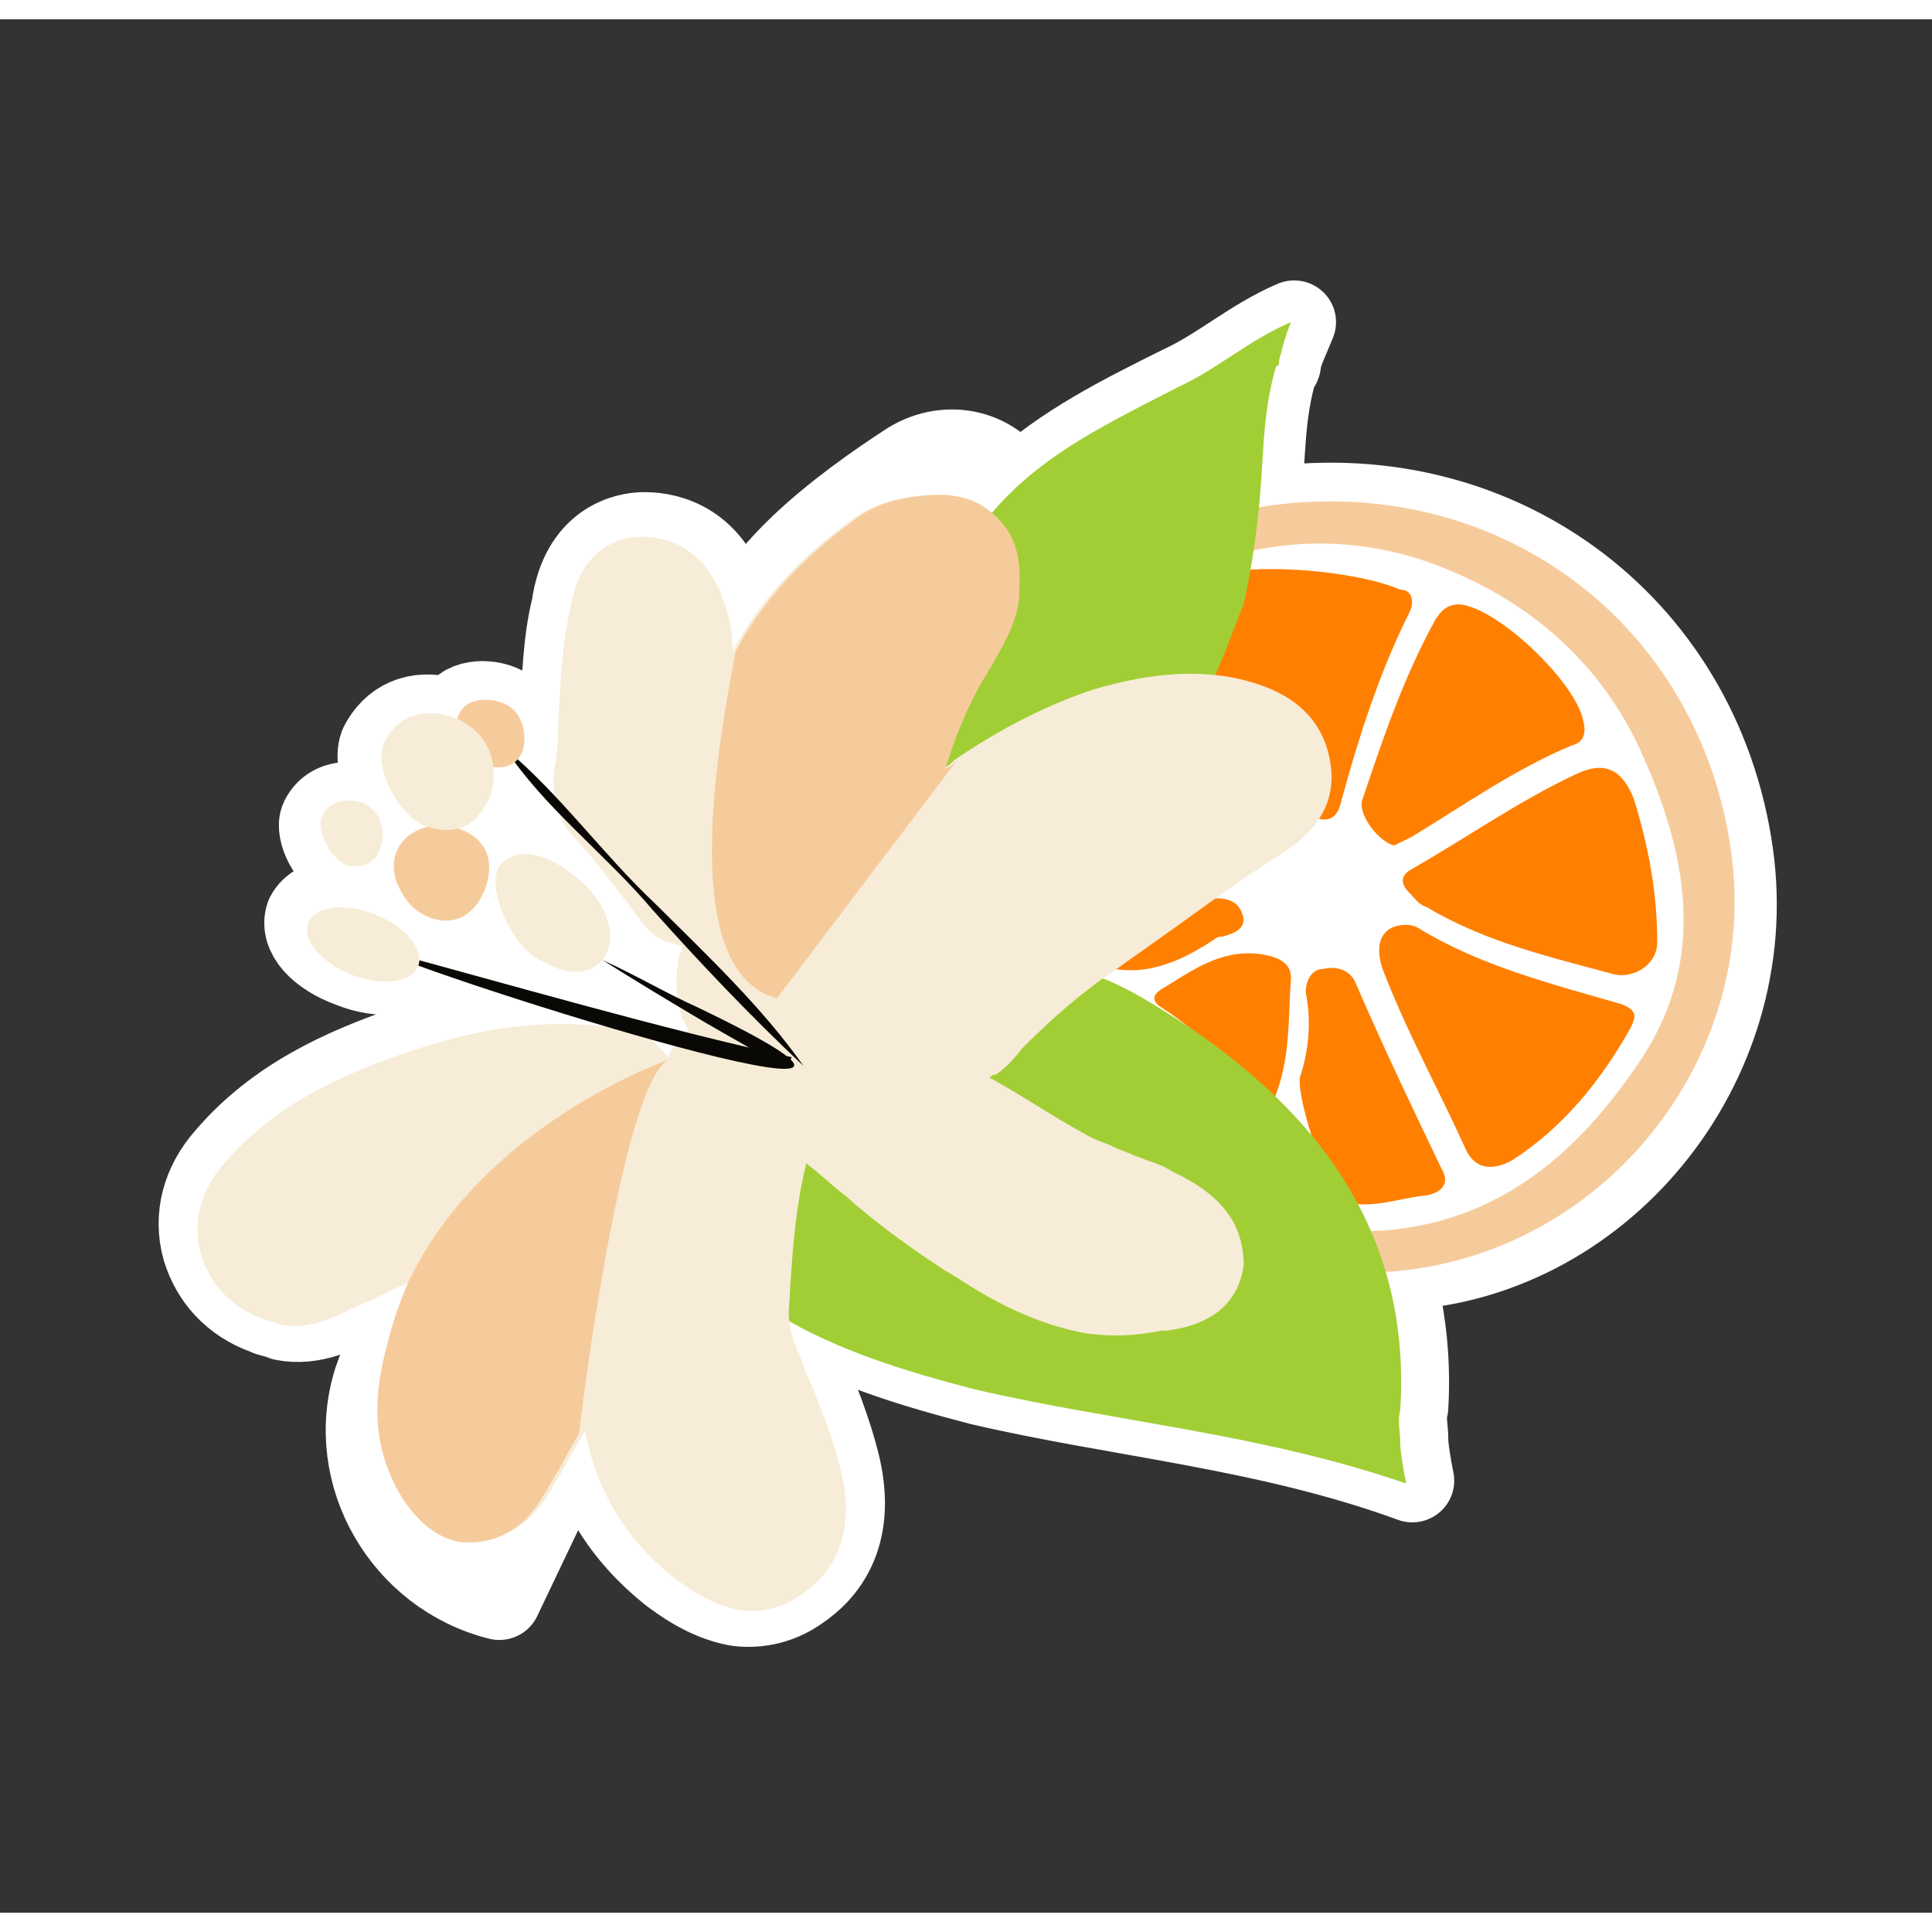 <svg xmlns="http://www.w3.org/2000/svg" width="150" height="150" viewBox="0 0 150 147"><rect x="0" y="0" width="150" height="147" fill="#333333" stroke="none"/><path style="fill-rule:nonzero;fill:#fff;fill-opacity:1;stroke-width:2.835;stroke-linecap:round;stroke-linejoin:round;stroke:#fff;stroke-opacity:1;stroke-miterlimit:10" d="M58.6 28.3c-1.1-7.9-8.1-13-16-11.7.2-2 .1-3.2.6-4.9.1 0 .1-.1.1-.2.1-.4.3-.8.5-1.3-1.4.6-2.5 1.6-3.8 2.2-2 1-4 2-5.6 3.5-.7-1.3-2.3-1.7-3.6-.9-2.3 1.5-5.5 3.9-5.9 6.3 0-.6-.1-1.2-.3-1.7-.7-2.1-2.3-2.2-2.8-2.2-.6 0-2.1.3-2.4 2.5-.3 1.2-.3 2.4-.4 3.6 0 .5 0 1-.1 1.6-.1.5-.2 1.7.7 2.6.5.5.9 1.1 1.4 1.7l.9 1.2c.3.4.7.6 1.2.7h.1c0 .1 0 .2-.1.3-.1.4-.2 1-.1 1.6l-2.6-1.5h-.1l.1-.1c.6-.8.1-2.1-1-2.9-1-.8-1.9-.9-2.4-.4-.6.5.1 2.5 1.1 3.2.1 0 .1.1.2.1l-4.1-.2c-.2-.5-.7-1-1.5-1.3-1-.4-2-.3-2.3.3-.2.6.4 1.3 1.5 1.7 1 .4 2 .3 2.3-.3 1.9.6 5.4 1.7 8.9 2.6-.1.1-.2.3-.3.4 0 .1-.1.2-.1.2-.3-.4-.7-.8-1.2-.9-3.1-.6-5.8.1-7.8.8-2 .7-4.3 1.7-6 3.7-.8.9-1.1 2-.8 3.1.3 1 1 1.8 2.1 2.2.2.1.4.1.6.2 1 .2 1.9-.3 2.3-.5l.9-.4c.4-.2.8-.4 1.3-.6-.6 1.3-1 2.5-1.4 3.6-1 3.2 1 6.6 4.2 7.4l2.8-5.9c.4 2.1 1.4 3.7 3 5 .4.3 1.2.9 2.2 1.1.6.1 1.4 0 2.1-.5.9-.6 1.9-1.8 1.4-4.1-.3-1.3-.8-2.5-1.3-3.7l-.1-.3c-.2-.5-.4-1-.4-1.4 2 1.2 4.3 1.9 6.6 2.5 4.7 1.1 9.7 1.5 14.6 3.3-.1-.5-.2-1.1-.2-1.4 0-.4-.1-.7 0-1.1.1-1.7-.1-3.2-.5-4.7 7-.2 12.5-6.9 11.5-14.1ZM46.3 41.2c-.2-.4-.3-.7-.5-1.1.9.2 1.7-.2 2.6-.3.5-.1.8-.4.5-.9-1-2.1-2-4.2-2.9-6.3-.2-.5-.7-.6-1.1-.5-.4 0-.5.4-.6.8-.1 1.1-.2 2.1-.4 3 0 .4.2 1.5.5 2.4-.4-.6-.9-1.1-1.5-1.6.6-1.4.5-2.8.6-4.2 0-.5-.4-.7-1-.8-1.4-.2-2.4.6-3.4 1.2-.3.2-.3.4 0 .6.9.5 1.7 1.2 2.5 2-1-.8-2.1-1.6-3.3-2.2-.5-.3-1-.5-1.4-.7.2-.1.4-.3.6-.4 1.2.2 2.3-.3 3.4-1 .1-.1.2-.1.3-.1.3-.1.7-.2.7-.6-.1-.5-.4-.7-.9-.7.7-.5 1.4-1 2.2-1.4.6-.4 1.1-.8 1.4-1.2.4.1.7-.1.8-.6.6-2.2 1.3-4.4 2.3-6.4.2-.4.1-.8-.3-.8-1-.5-3.2-.8-5-.7 0-.2.1-.4.1-.6 2.3-.5 4.7-.2 6.8.7 2.8 1.2 5 3.2 6.3 6 1.6 3.5 2.3 7.1.1 10.5-2.1 3.2-4.8 5.6-8.8 5.9h-.6Zm0 0" transform="matrix(2.294 0 0 2.283 0 .221)"/><path style="fill-rule:nonzero;fill:#fff;fill-opacity:1;stroke-width:2.835;stroke-linecap:round;stroke-linejoin:round;stroke:#fff;stroke-opacity:1;stroke-miterlimit:10" d="M55.2 34.2c.2-.4.2-.6-.3-.8-2.4-.7-4.8-1.3-6.9-2.6-.1-.1-.2-.1-.3-.1-.8 0-1.1.6-.8 1.5.8 2.1 1.9 4.1 2.8 6.1.3.7.9.8 1.6.4 1.6-1.1 2.9-2.7 3.9-4.5ZM47.8 28.7c-.4.2-.4.5-.1.8.2.2.3.4.6.5 2 1.2 4.2 1.7 6.4 2.3.7.2 1.4-.3 1.5-1 0-1.7-.3-3.3-.8-4.9-.4-1-1-1.3-2-.8-2.1.8-3.8 2.1-5.6 3.1ZM47.7 27.7c1.8-1.1 3.5-2.3 5.4-3.1.4-.1.5-.4.4-.8-.2-1.3-2.9-3.9-4.2-4-.4 0-.6.2-.8.5-1.1 2-1.8 4.1-2.5 6.2-.1.5.5 1.4 1 1.5.3-.1.6-.2.7-.3ZM45.8 28.6c-.4-.4-1-.1-1.6-.3-.3-.2-1.3.9-1.4 1.3 0 .7.8 1.8 1.4 1.7 1 .2 1.4-.4 1.8-1 .1-.1.4-.2.3-.3-.2-.5-.2-1.1-.5-1.4ZM14.4 27.4c-.1 0-.2.1-.3.1-.8.4-1 1.3-.6 2.2.4.8 1.4 1.2 2.1.8.7-.4 1.1-1.6.7-2.3-.2-.3-.5-.5-.9-.7.6-.2.8-.7 1-1.1.1-.4.1-.7.1-1 .3.1.7 0 .9-.2.4-.4.3-1.3-.1-1.7-.4-.4-1.3-.5-1.7-.1-.1.1-.2.3-.2.4-.1 0-.2-.1-.3-.1-1-.3-1.8.1-2.2.9-.3.8.6 2.4 1.5 2.8ZM11.8 28.7c.7.2 1-.3 1.1-.6.2-.7-.2-1.4-.8-1.5-.6-.1-1 .1-1.2.5-.2.4.3 1.4.9 1.6Zm0 0" transform="matrix(2.294 0 0 2.283 0 .221)"/><path style="stroke:none;fill-rule:nonzero;fill:#ff8001;fill-opacity:1" d="M91.055 45.191c-2.98 2.512 5.734 12.559 8.488 15.297.687.684 1.605.914 2.293 1.371 1.375.684 2.062 0 2.293-1.144 1.375-5.02 2.98-10.043 5.273-14.61.461-.914.23-1.824-.687-1.824-4.13-1.828-16.742-2.742-17.66.91Zm0 0"/><path style="stroke:none;fill-rule:nonzero;fill:#f6cb9c;fill-opacity:1" d="M92.89 42.453c.688.23 1.145-.226 1.606-.457 6.192-2.055 12.613-1.598 18.348.914 6.422 2.738 11.469 7.305 14.449 13.695 3.672 7.993 5.277 16.211.23 23.973-4.816 7.305-11.007 12.781-20.183 13.469-1.149 0-2.524 0-2.293 1.824.226 2.055 1.605 1.371 2.75 1.371 16.516-1.14 28.898-16.437 26.605-32.644-2.523-18.035-18.578-29.676-36.695-26.711-2.754.687-4.36 1.828-4.816 4.566Zm0 0"/><path style="stroke:none;fill-rule:nonzero;fill:#a2ce35;fill-opacity:1" d="M100.23 23.508c-3.21 1.367-5.734 3.652-8.714 5.02-6.196 3.195-12.157 5.937-16.059 11.87-.687.914-1.144 1.829-.687 2.97.918 3.421-.227 6.39-2.524 8.902-2.75 2.968-3.898 6.847-4.816 10.73.23-.23.46-.457.691-.914 2.52-3.652 2.063-1.14-.691 3.426.46-.23.918-.688 1.379-.914 5.043-4.11 15.367-6.848 21.558-8.903 3.211-1.144 4.817-7.078 6.192-10.273 2.066-9.59.918-13.012 2.523-18.492.23 0 .23-.227.23-.457.231-.91.458-1.825.918-2.965Zm0 0"/><path style="stroke:none;fill-rule:nonzero;fill:#ff8001;fill-opacity:1" d="M109.176 70.305c-1.836 0-2.524 1.367-1.836 3.422 1.836 4.796 4.355 9.359 6.422 13.925.687 1.598 2.062 1.828 3.668.914 3.902-2.511 6.882-6.164 9.175-10.273.457-.914.457-1.367-.687-1.824-5.504-1.598-11.008-2.969-15.828-5.938-.457-.226-.688-.226-.914-.226ZM128.668 71.672c0-3.879-.688-7.531-1.832-11.184-.918-2.285-2.293-2.968-4.59-1.828-4.355 2.055-8.254 4.797-12.613 7.305-.918.457-.918 1.144-.23 1.828.46.457.687.914 1.378 1.14 4.586 2.739 9.633 3.883 14.676 5.25 1.606.231 3.211-.91 3.211-2.511ZM108.258 64.14l1.375-.683c4.129-2.512 8.027-5.254 12.387-7.078.918-.227 1.144-.914.918-1.828-.461-2.965-6.653-8.903-9.633-9.13-.918 0-1.38.458-1.836 1.142-2.524 4.566-4.13 9.359-5.735 14.152-.23 1.144 1.375 3.2 2.524 3.426ZM100.918 82.176c-.23 1.824 2.293 9.129 3.21 9.586 2.294.687 4.356-.227 6.653-.457 1.145-.227 1.832-.91 1.145-2.055-2.293-4.793-4.586-9.586-6.653-14.379-.457-1.144-1.605-1.371-2.52-1.144-.917 0-1.378.914-1.378 1.828.46 2.28.23 4.566-.457 6.62ZM77.063 71.902c1.378 0 2.523.227 3.44.227.919 0 2.067 0 2.981.457 3.903 2.285 7.34 1.14 10.782-1.14.23-.227.46-.227.687-.227.688-.23 1.606-.457 1.606-1.371-.227-1.141-.918-1.598-2.063-1.598-2.754 0-5.734.227-8.488-.23-3.899-.454-6.192 1.144-8.945 3.882ZM98.852 84c1.378-3.195 1.148-6.39 1.378-9.586 0-1.14-.918-1.598-2.293-1.828-3.21-.457-5.507 1.371-7.8 2.742-.688.453-.688.91 0 1.367 3.21 2.055 5.734 4.793 8.715 7.305ZM85.781 65.281c1.145.684 2.293.457 3.211.457 2.75-.226 5.504 1.371 8.028-1.824 1.144-1.602 1.375-1.602 0-2.742-.461-.457-.918-.914-1.38-1.367-.456-.457-.913-1.371-1.831-.688-2.754 2.055-5.278 3.883-8.028 6.164Zm0 0"/><path style="stroke:none;fill-rule:nonzero;fill:#fff;fill-opacity:1" d="M101.605 71.672c2.293.457 3.211-.91 4.13-2.281.23-.227.917-.457.687-.684-.688-.914-.688-2.285-1.375-2.969-.918-.914-2.293-.226-3.672-.683-.688-.457-2.98 2.054-3.21 2.965.23 1.144 2.065 3.652 3.44 3.652Zm0 0"/><path style="stroke:none;fill-rule:nonzero;fill:#a2ce35;fill-opacity:1" d="M109.176 113.68c-.23-1.145-.461-2.512-.461-3.2 0-.91-.23-1.597 0-2.511.918-14.38-7.11-24.426-19.953-31.957-6.653-3.883-11.239-3.196-16.516 1.14-.914.684-.914 1.141 0 1.828 5.508 2.965 2.067 15.293-3.437 12.555-3.672-2.055-7.801-3.426-11.239-5.937-.691-.684-2.066-1.141-2.297.457-.457 3.425-.226 6.62 1.38 9.816.456.914 2.523 3.883 3.898 4.793 4.586 2.742 9.863 4.34 15.136 5.707 10.782 2.512 22.25 3.426 33.489 7.309Zm0 0"/><path style="stroke:none;fill-rule:nonzero;fill:#f7ecd7;fill-opacity:1" d="M91.055 89.48c-.688-.457-1.375-.683-2.063-.914-.46-.226-.687-.226-1.148-.457l-1.149-.457c-.914-.457-1.832-.683-2.52-1.14-2.523-1.371-4.816-2.969-7.34-4.336.228-.23.228-.23.458-.23.687-.458 1.375-1.141 2.066-2.055 2.293-2.282 4.586-4.336 7.336-6.164 1.61-1.141 3.215-2.282 4.82-3.422 2.52-1.828 5.044-3.653 7.567-5.25 3.441-2.055 4.816-4.567 4.129-7.762-.918-4.34-4.816-5.48-6.422-5.938-3.441-.91-7.34-.683-11.926.688-3.441 1.14-7.11 2.965-10.781 5.477-.23.23-.457.457-.918.683.688-2.281 1.606-4.562 2.754-6.617l.687-1.14c.918-1.602 2.063-3.426 2.293-5.481v-.227c0-1.144.461-4.11-1.835-6.164-1.376-1.37-3.211-1.828-5.504-1.597-2.524.226-4.356.91-5.961 2.28-3.672 2.74-6.653 5.934-8.72 9.817 0-1.37-.226-2.738-.687-3.883-1.605-4.793-5.273-5.02-6.421-5.02-1.375 0-4.817.684-5.504 5.708-.688 2.738-.688 5.476-.918 8.219 0 1.14 0 2.28-.227 3.652-.23 1.14-.46 3.879 1.606 5.934 1.144 1.14 2.062 2.511 3.21 3.882.688.91 1.376 1.825 2.063 2.739.688.914 1.605 1.367 2.754 1.597h.226c0 .227 0 .457-.226.684-.23 1.14-.461 2.969.226 5.023.23.227.23.457.461.914-.46.457-.918.91-1.379 1.598 0 .227-.226.457-.226.457-.688-.914-1.606-1.828-2.754-2.055-7.11-1.37-13.3.227-17.89 1.825-4.587 1.597-9.86 3.882-13.762 8.449-1.832 2.05-2.52 4.562-1.832 7.074.687 2.285 2.293 4.11 4.816 5.024.457.226.918.226 1.375.457 2.293.457 4.36-.688 5.273-1.141l2.067-.914c.918-.457 1.836-.914 2.98-1.371-.687 1.597-1.144 2.969-1.605 4.793-.918 3.426-1.375 7.304.918 11.414 1.605 2.742 3.441 3.652 4.816 3.883h.918c1.149 0 3.668-.457 5.504-3.653l.688-1.14c.687-1.145 1.379-2.512 2.066-3.653.918 4.793 3.211 8.446 6.879 11.414.918.684 2.754 2.055 5.047 2.508 1.375.23 3.21 0 4.816-1.14 2.063-1.368 4.36-4.11 3.211-9.36-.687-2.969-1.836-5.707-2.98-8.445l-.23-.684c-.688-1.37-.919-2.511-.919-3.425.23-4.11.457-7.989 1.375-11.641l.23.226c.919.684 1.837 1.598 2.755 2.282 2.293 2.054 4.816 3.882 7.566 5.707l1.148.687c2.75 1.824 6.192 3.653 10.09 4.336 1.836.227 3.672.227 5.735-.226h.46c3.438-.457 5.505-2.055 5.962-5.024 0-3.195-1.606-5.48-5.504-7.305Zm0 0"/><path style="stroke:none;fill-rule:nonzero;fill:#f6cb9c;fill-opacity:1" d="M60.32 76.012 74.312 57.52c-.23.23-.46.457-.917.683.687-2.281 1.605-4.562 2.753-6.617l.688-1.14c.918-1.602 2.062-3.426 2.293-5.481v-.227c0-1.144.457-4.11-1.836-6.164-1.375-1.37-3.211-1.828-5.504-1.597-2.523.226-4.36.91-5.965 2.28-3.668 2.74-6.648 5.934-8.715 9.817-1.605 8.446-4.355 24.883 3.211 26.938ZM51.836 80.805s-14.45 5.023-20.184 17.351c-.687 1.598-1.148 2.965-1.605 4.793-.918 3.422-1.379 7.305.918 11.414 1.605 2.739 3.437 3.653 4.816 3.88h.914c1.149 0 3.672-.458 5.508-3.653l.688-1.14c.687-1.141 1.375-2.513 2.062-3.653 0-.227 3.211-26.711 6.883-28.992Zm0 0"/><path style="stroke:none;fill-rule:nonzero;fill:#090805;fill-opacity:1" d="M29.129 72.129c9.402 2.512 22.707 6.394 32.34 8.45l-.461.91c-2.293-1.368-4.817-2.739-7.11-4.11-2.293-1.367-4.586-2.738-7.109-4.336 2.523 1.14 4.816 2.512 7.34 3.652 25.23 12.102-20.645-2.28-25-4.566ZM39.219 56.605c4.36 3.653 7.57 8.22 11.699 12.102 3.898 3.879 8.258 7.988 11.469 12.555-4.13-3.883-8.028-7.989-11.7-12.098-3.667-4.34-8.484-7.992-11.468-12.559Zm0 0"/><path style="stroke:none;fill-rule:nonzero;fill:#f7ecd7;fill-opacity:1" d="M29.129 69.496c-2.356-.93-4.68-.64-5.195.649-.512 1.289.976 3.09 3.332 4.02 2.355.933 4.68.64 5.195-.65.516-1.288-.977-3.085-3.332-4.019Zm0 0"/><path style="stroke:none;fill-rule:nonzero;fill:#f6cb9c;fill-opacity:1" d="M36.469 57.063c1.144 1.14 2.75 1.37 3.668.457.918-.915.687-2.97-.227-3.88-.918-.913-2.984-1.144-3.902-.23-.918.914-.688 2.512.46 3.653ZM31.191 67.793c.918 1.828 3.211 2.738 4.817 1.828 1.605-.914 2.523-3.656 1.605-5.254-.918-1.597-3.437-2.281-5.273-1.367-1.836.914-2.293 2.965-1.149 4.793Zm0 0"/><path style="stroke:none;fill-rule:nonzero;fill:#f7ecd7;fill-opacity:1" d="M38.074 60.258c.918-2.965-.687-5.477-3.21-6.16-2.294-.688-4.13.226-5.048 2.054-.918 2.051 1.375 6.16 3.668 6.618 2.754.687 3.903-.91 4.59-2.512ZM29.586 64.14c.46-1.597-.457-3.195-1.832-3.425-1.379-.227-2.297.23-2.754 1.144-.457 1.141.688 3.422 2.063 3.88 1.605.226 2.296-.684 2.523-1.598ZM46.79 73.043c1.374-1.824.23-4.793-2.294-6.621-2.293-1.824-4.36-2.055-5.504-.91-1.379 1.14.227 5.707 2.524 7.304 2.98 1.825 4.355 1.141 5.273.227Zm0 0"/></svg>